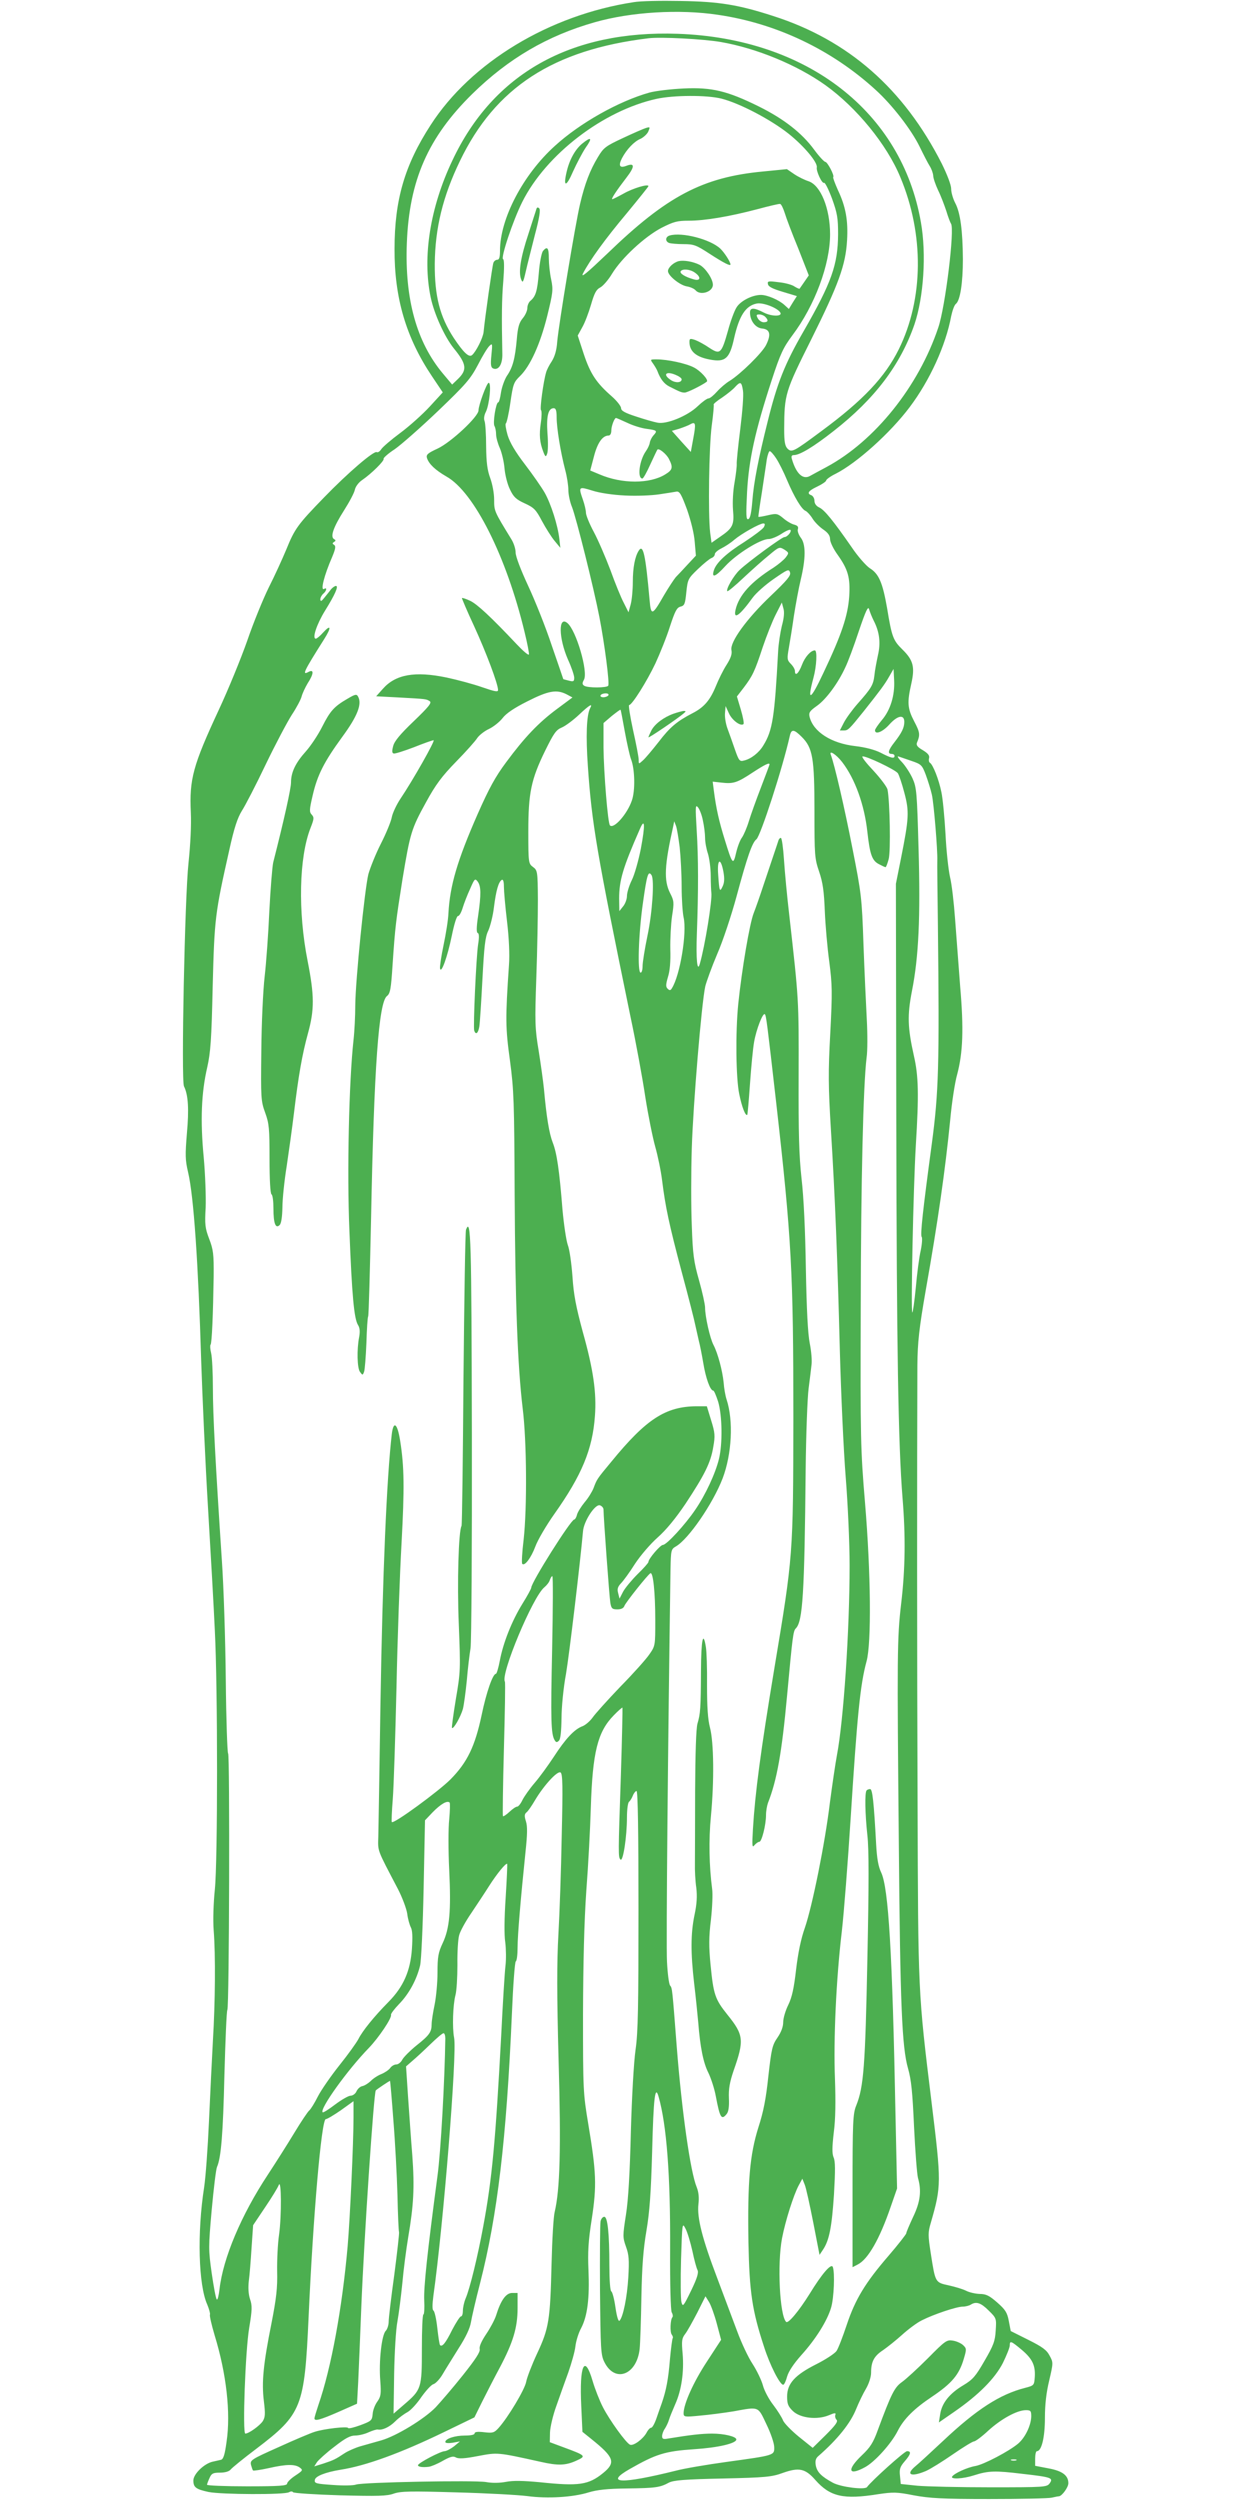 <?xml version="1.0" standalone="no"?>
<!DOCTYPE svg PUBLIC "-//W3C//DTD SVG 20010904//EN"
 "http://www.w3.org/TR/2001/REC-SVG-20010904/DTD/svg10.dtd">
<svg version="1.0" xmlns="http://www.w3.org/2000/svg"
 width="640pt" height="1280pt" viewBox="0 0 640 1280"
 preserveAspectRatio="xMidYMid meet">
<g transform="translate(0,1280) scale(0.1,-0.1)"
fill="#4caf50" stroke="none">
<path d="M3245 12789 c-433 -66 -834 -309 -1040 -629 -133 -205 -185 -383
-185 -635 -1 -250 59 -454 192 -652 l55 -82 -67 -73 c-37 -40 -105 -101 -151
-135 -46 -34 -90 -72 -97 -83 -7 -11 -17 -18 -23 -15 -14 9 -148 -106 -269
-231 -136 -140 -151 -161 -194 -267 -20 -48 -60 -136 -90 -195 -29 -59 -79
-181 -110 -272 -32 -91 -97 -250 -146 -355 -132 -284 -151 -354 -143 -525 3
-65 -2 -164 -12 -260 -19 -174 -38 -1112 -23 -1142 22 -44 26 -118 15 -240 -9
-111 -9 -136 6 -200 29 -123 52 -465 67 -963 6 -181 21 -521 35 -755 14 -234
30 -517 35 -630 15 -292 15 -1178 0 -1324 -7 -69 -10 -155 -6 -209 10 -126 8
-369 -4 -567 -5 -91 -14 -275 -20 -410 -6 -135 -17 -288 -25 -340 -36 -231
-29 -499 16 -599 10 -24 16 -47 14 -52 -3 -4 8 -52 24 -106 60 -196 83 -396
61 -545 -9 -66 -16 -88 -28 -92 -10 -2 -29 -7 -44 -10 -43 -10 -98 -63 -98
-96 0 -35 13 -45 78 -59 64 -13 391 -15 412 -1 9 5 17 5 20 0 3 -5 111 -12
240 -16 195 -5 242 -4 277 9 36 12 85 13 320 6 153 -4 316 -13 363 -19 103
-14 234 -6 314 19 43 13 96 19 195 20 147 2 170 5 216 30 24 12 79 17 275 21
220 5 252 8 309 29 82 29 114 22 165 -36 76 -86 144 -102 324 -73 75 11 94 11
180 -6 81 -15 145 -19 387 -19 160 0 304 3 320 7 17 4 33 7 37 7 16 2 48 46
48 67 0 40 -31 63 -102 76 l-68 13 0 37 c0 21 4 38 9 38 24 0 41 71 41 170 0
69 7 130 22 192 21 91 21 92 2 127 -15 29 -37 45 -109 81 l-90 45 -10 52 c-8
43 -18 58 -59 94 -40 35 -57 44 -90 44 -23 1 -54 8 -71 17 -16 8 -56 20 -88
27 -69 15 -68 14 -91 161 -15 96 -15 110 0 160 54 188 54 205 4 613 -70 572
-69 556 -72 1542 -3 748 -3 1693 -1 2235 1 117 9 190 43 385 62 349 100 617
125 870 8 88 24 194 36 235 29 111 34 230 15 450 -8 107 -20 263 -26 345 -6
83 -17 179 -26 215 -8 36 -19 135 -23 220 -5 86 -14 182 -21 214 -13 65 -43
140 -58 150 -6 3 -8 14 -5 25 3 13 -6 24 -32 40 -28 16 -35 26 -30 39 17 40
15 53 -14 108 -35 67 -37 97 -15 194 19 86 10 120 -46 175 -47 46 -54 64 -78
211 -23 131 -42 176 -89 205 -18 12 -61 60 -93 108 -93 134 -139 191 -166 203
-15 7 -24 20 -24 34 0 12 -7 24 -15 28 -26 9 -17 23 30 45 25 12 45 26 45 31
0 5 21 21 48 34 109 55 281 210 380 342 103 137 184 315 212 465 6 28 16 57
24 63 22 17 36 107 36 229 -1 146 -13 238 -39 287 -12 23 -21 55 -21 73 0 20
-20 72 -48 129 -195 384 -479 633 -863 756 -179 58 -278 74 -474 77 -99 2
-207 0 -240 -6z m432 -65 c299 -44 582 -179 806 -384 85 -77 183 -204 225
-290 20 -41 43 -86 52 -100 9 -14 17 -36 18 -49 0 -13 12 -47 25 -75 14 -28
32 -76 42 -106 9 -30 20 -59 24 -65 20 -26 -29 -427 -65 -532 -101 -302 -325
-581 -572 -714 -35 -19 -73 -39 -85 -46 -36 -20 -70 11 -92 85 -5 16 -2 22 10
22 30 0 100 42 203 123 210 164 342 338 414 546 47 139 62 360 33 523 -98 566
-583 942 -1245 965 -548 19 -945 -204 -1154 -649 -114 -240 -154 -494 -111
-700 18 -86 71 -202 118 -261 67 -82 70 -111 20 -159 l-28 -27 -47 56 c-135
161 -196 382 -185 667 12 323 109 543 336 766 184 180 383 297 626 366 185 53
434 68 632 38z m13 -139 c184 -32 390 -117 536 -221 159 -114 315 -304 384
-472 122 -292 119 -622 -8 -880 -71 -143 -182 -261 -396 -419 -144 -107 -152
-111 -174 -90 -13 14 -17 35 -17 100 1 179 4 190 140 462 138 278 175 378 182
505 6 101 -7 173 -47 257 -15 34 -26 63 -24 66 8 7 -29 77 -40 78 -6 0 -32 28
-57 62 -63 86 -155 158 -284 222 -160 79 -240 99 -385 92 -63 -3 -142 -12
-175 -21 -157 -44 -356 -156 -484 -273 -163 -147 -281 -373 -281 -536 0 -34
-4 -47 -14 -47 -8 0 -17 -7 -20 -16 -5 -13 -44 -287 -50 -354 -3 -30 -39 -101
-59 -118 -16 -14 -44 13 -94 88 -71 109 -98 214 -97 380 2 182 41 344 129 526
181 376 477 569 965 628 63 8 283 -4 370 -19z m4 -290 c94 -24 252 -107 344
-180 80 -64 149 -147 144 -172 -4 -19 27 -85 37 -79 5 3 23 -33 41 -81 27 -75
31 -100 31 -182 -1 -156 -33 -247 -176 -496 -97 -168 -136 -266 -185 -465 -47
-188 -71 -311 -78 -405 -5 -61 -11 -90 -21 -93 -11 -4 -12 20 -6 139 9 165 41
312 126 572 45 138 60 168 106 230 115 153 193 363 193 517 0 133 -48 251
-110 272 -19 6 -52 22 -73 36 l-38 26 -122 -12 c-309 -29 -493 -126 -797 -420
-105 -100 -138 -128 -125 -102 35 68 114 177 224 308 61 74 111 136 111 139 0
13 -80 -11 -127 -38 -29 -16 -55 -29 -58 -29 -8 0 22 45 72 110 44 57 44 78 0
61 -34 -13 -42 0 -23 38 24 46 63 87 95 100 15 7 34 24 40 37 10 24 10 25 -11
19 -13 -4 -66 -27 -119 -52 -88 -41 -99 -49 -128 -98 -40 -66 -67 -136 -91
-239 -24 -101 -109 -615 -117 -705 -3 -45 -13 -77 -28 -101 -13 -19 -26 -45
-29 -57 -14 -47 -33 -188 -26 -193 4 -3 4 -32 -1 -65 -9 -62 -6 -100 13 -149
10 -26 13 -27 19 -10 5 10 6 58 2 105 -6 89 4 129 32 129 11 0 15 -12 15 -47
0 -54 20 -178 44 -270 9 -33 16 -79 16 -102 0 -22 8 -62 19 -88 22 -57 111
-413 140 -563 26 -134 53 -339 45 -351 -7 -11 -104 -12 -123 0 -10 7 -11 13
-1 31 22 41 -40 253 -85 290 -47 39 -45 -77 3 -187 18 -39 32 -81 32 -93 0
-19 -4 -21 -27 -15 -16 4 -28 7 -29 8 0 1 -27 79 -59 172 -31 94 -86 231 -121
306 -38 82 -64 150 -64 170 0 19 -10 50 -23 70 -87 142 -87 142 -87 201 0 33
-9 80 -20 110 -15 41 -20 79 -21 163 0 61 -4 119 -8 129 -5 12 -2 31 7 48 18
38 29 148 14 148 -10 0 -52 -115 -52 -141 0 -32 -141 -164 -210 -196 -50 -23
-59 -31 -54 -48 10 -31 43 -62 100 -95 141 -79 307 -409 400 -797 14 -57 24
-109 22 -114 -2 -6 -30 18 -63 53 -132 140 -202 205 -238 222 -21 10 -40 16
-42 14 -1 -1 26 -66 62 -143 62 -135 123 -297 123 -328 0 -11 -16 -8 -80 14
-45 16 -127 38 -183 50 -163 34 -262 16 -327 -58 l-34 -38 115 -6 c146 -8 141
-8 159 -19 12 -8 -4 -28 -82 -103 -69 -66 -99 -102 -105 -127 -7 -26 -6 -36 3
-38 6 -2 53 13 103 32 50 20 95 36 101 36 10 0 -106 -205 -170 -300 -20 -30
-40 -73 -44 -94 -4 -22 -29 -83 -56 -136 -27 -53 -55 -124 -64 -156 -19 -78
-66 -543 -67 -670 0 -54 -4 -135 -9 -179 -23 -209 -34 -672 -21 -977 13 -334
24 -450 44 -482 9 -14 11 -33 6 -61 -13 -66 -10 -160 4 -179 13 -18 14 -18 21
0 4 10 9 77 12 147 2 71 6 133 9 137 3 4 9 232 15 506 15 768 39 1101 81 1134
17 13 21 36 29 160 13 194 17 225 51 440 39 235 45 256 120 392 49 90 81 133
154 208 51 52 100 107 109 122 10 14 36 35 60 46 23 11 54 36 69 55 18 24 59
52 127 86 108 55 150 62 201 36 l30 -16 -78 -58 c-96 -71 -167 -146 -261 -273
-56 -75 -88 -134 -146 -265 -105 -239 -142 -366 -150 -508 -1 -33 -13 -107
-25 -164 -12 -57 -20 -111 -18 -120 6 -29 38 60 60 167 12 59 25 102 32 102 7
0 17 19 24 42 7 23 24 67 38 97 23 53 25 55 39 37 17 -24 18 -64 2 -175 -9
-59 -9 -86 -2 -88 7 -2 8 -21 2 -58 -10 -65 -26 -424 -20 -442 8 -23 20 -14
26 20 3 17 10 127 16 242 9 170 14 218 30 250 10 22 24 76 29 120 11 86 23
129 40 140 7 4 11 -8 11 -35 0 -22 7 -103 16 -178 10 -84 14 -170 10 -222 -19
-277 -18 -323 5 -490 20 -151 22 -209 24 -685 3 -554 15 -876 41 -1095 21
-167 23 -510 5 -673 -8 -65 -11 -121 -7 -124 12 -13 45 30 67 89 12 33 56 108
97 166 141 199 196 332 208 502 9 118 -8 238 -62 430 -35 130 -47 191 -53 285
-5 66 -15 139 -24 161 -8 23 -20 104 -27 180 -16 202 -29 291 -50 344 -18 46
-32 130 -45 275 -4 39 -16 126 -27 195 -19 114 -20 146 -12 375 5 138 8 317 8
399 -1 144 -2 150 -25 167 -23 17 -24 21 -24 181 0 198 14 267 87 416 43 87
55 105 84 117 19 8 58 37 88 65 55 52 73 62 57 33 -18 -36 -22 -142 -11 -298
20 -291 45 -439 218 -1280 28 -132 62 -317 76 -412 15 -95 38 -209 51 -255 13
-46 29 -123 35 -172 17 -136 35 -222 101 -471 34 -126 65 -248 69 -270 5 -22
13 -58 18 -80 6 -22 16 -74 23 -115 12 -74 35 -140 51 -140 4 0 15 -26 25 -57
21 -71 23 -216 4 -293 -18 -74 -69 -184 -122 -261 -50 -74 -146 -179 -165
-179 -13 0 -74 -71 -74 -87 0 -5 -25 -33 -56 -63 -30 -30 -64 -71 -74 -90
l-18 -35 -7 28 c-6 21 -2 33 14 50 12 12 45 57 72 100 29 44 79 102 116 135
43 38 91 96 143 173 97 147 129 210 142 291 10 56 9 72 -11 136 l-22 72 -52 0
c-159 -1 -258 -65 -437 -284 -75 -90 -74 -90 -91 -135 -7 -18 -27 -51 -46 -73
-18 -22 -36 -51 -39 -64 -3 -13 -10 -24 -14 -24 -17 0 -220 -322 -220 -349 0
-5 -20 -42 -45 -82 -55 -89 -99 -201 -116 -292 -7 -37 -16 -67 -20 -67 -16 0
-49 -95 -73 -211 -34 -160 -73 -242 -160 -330 -60 -60 -290 -229 -300 -218 -2
2 0 55 5 117 5 62 13 318 19 570 5 251 17 585 26 742 15 280 14 389 -7 522
-14 90 -34 107 -43 36 -26 -226 -47 -708 -58 -1378 -5 -333 -10 -639 -11 -680
-2 -82 -10 -61 101 -273 22 -43 43 -99 47 -125 3 -26 12 -57 18 -69 9 -16 10
-50 6 -112 -8 -112 -43 -193 -120 -271 -74 -75 -133 -148 -154 -190 -10 -19
-53 -79 -97 -134 -43 -54 -93 -126 -110 -159 -17 -34 -37 -66 -44 -72 -7 -5
-42 -57 -77 -115 -35 -58 -96 -154 -136 -215 -136 -206 -229 -427 -247 -585
-4 -34 -10 -58 -14 -53 -5 4 -16 65 -26 134 -17 120 -17 134 0 325 10 109 22
208 27 219 21 47 31 170 38 471 5 177 11 327 15 333 10 15 13 1310 4 1313 -4
2 -10 172 -12 378 -2 206 -11 481 -20 610 -33 499 -46 747 -46 883 0 78 -4
159 -9 179 -5 20 -6 40 -3 43 7 6 13 158 16 350 1 115 -2 137 -23 192 -21 55
-23 74 -18 160 2 54 -2 170 -10 258 -18 188 -12 331 18 460 17 76 22 141 28
415 9 350 12 373 85 698 25 114 42 164 64 200 17 26 72 132 122 237 50 104
111 219 134 255 24 36 46 78 50 93 4 16 18 46 31 68 32 49 33 74 5 59 -35 -19
-26 0 80 168 38 60 35 78 -6 33 -15 -17 -32 -31 -37 -31 -20 0 4 73 47 143 51
82 71 127 56 127 -6 0 -17 -8 -25 -17 -7 -10 -23 -29 -34 -43 -15 -19 -20 -21
-21 -9 0 9 7 22 15 29 17 14 21 35 5 25 -21 -13 -1 68 41 164 17 41 19 55 10
61 -10 6 -10 9 -1 15 10 6 10 9 0 15 -20 12 -3 61 51 146 28 44 53 91 56 107
3 15 19 37 37 49 47 32 116 100 110 109 -2 4 23 27 57 49 33 23 133 111 222
196 143 137 166 164 204 236 23 45 49 88 59 97 15 15 16 12 10 -47 -5 -51 -3
-64 10 -69 27 -10 47 22 46 74 -4 192 -3 282 5 375 5 65 5 109 -1 111 -14 5
50 197 98 293 122 244 415 468 688 528 88 19 256 20 332 1z m324 -586 c7 -24
38 -106 69 -181 l54 -138 -22 -32 c-12 -18 -24 -34 -25 -36 -1 -2 -13 3 -26
11 -12 9 -49 19 -81 22 -53 7 -59 6 -55 -10 2 -13 25 -24 75 -39 l73 -22 -21
-33 -20 -33 -22 20 c-28 26 -88 52 -121 52 -45 0 -105 -31 -125 -64 -11 -17
-31 -71 -44 -120 -33 -117 -40 -123 -95 -87 -23 16 -56 34 -72 40 -27 9 -30 8
-30 -10 0 -48 34 -77 105 -90 79 -15 101 5 124 111 26 114 59 165 116 176 32
6 105 -22 120 -46 13 -21 -43 -21 -83 -1 -52 27 -72 27 -72 1 0 -42 28 -79 62
-82 41 -4 47 -31 20 -85 -21 -41 -130 -148 -186 -183 -19 -11 -48 -36 -65 -55
-17 -19 -36 -35 -44 -35 -7 0 -32 -18 -55 -40 -52 -50 -160 -94 -206 -84 -17
3 -66 17 -108 31 -59 19 -78 30 -78 43 0 10 -21 37 -47 60 -79 69 -110 115
-144 217 l-31 95 23 42 c13 22 33 75 45 116 17 59 27 78 47 88 14 7 42 39 61
71 49 80 165 188 252 234 63 32 81 37 140 37 83 0 208 21 352 59 59 16 111 28
116 27 6 -1 16 -22 24 -47z m-100 -531 c18 -18 15 -28 -8 -28 -10 0 -24 9 -30
20 -9 17 -8 20 8 20 10 0 23 -5 30 -12z m-114 -378 c4 -23 -3 -109 -14 -198
-11 -87 -19 -167 -18 -177 1 -11 -4 -54 -11 -95 -8 -43 -11 -102 -8 -141 7
-77 -1 -93 -67 -138 l-43 -30 -7 52 c-11 94 -6 440 8 547 8 58 12 107 10 109
-2 2 17 19 44 36 26 18 56 42 66 54 27 29 33 27 40 -19z m-592 -165 c29 -14
74 -28 101 -31 52 -7 54 -10 32 -34 -8 -9 -16 -25 -18 -36 -1 -10 -10 -30 -20
-44 -34 -48 -45 -140 -18 -140 5 0 23 33 41 73 18 39 34 73 36 75 7 9 46 -22
59 -48 22 -43 19 -56 -19 -79 -79 -49 -222 -49 -336 0 l-48 20 19 72 c18 70
44 107 75 107 8 0 14 10 14 26 0 23 16 64 24 64 2 0 28 -11 58 -25z m337 -83
l-12 -66 -49 54 -48 54 38 11 c21 7 47 17 57 23 27 15 29 3 14 -76z m425 -99
c14 -21 39 -71 56 -112 37 -87 75 -150 95 -157 8 -4 24 -21 35 -39 11 -18 36
-43 55 -56 25 -17 35 -32 35 -50 0 -14 17 -50 39 -80 53 -75 65 -116 59 -213
-7 -99 -39 -195 -132 -391 -67 -143 -85 -151 -51 -25 16 59 20 140 7 140 -21
0 -51 -34 -66 -74 -17 -45 -36 -61 -36 -31 0 8 -9 24 -21 36 -19 19 -20 26
-10 82 6 34 18 108 26 165 9 57 24 140 35 185 26 109 26 181 0 214 -11 15 -18
34 -15 43 4 13 -1 19 -19 24 -13 3 -39 18 -56 33 -29 24 -35 25 -78 15 -26 -6
-48 -10 -49 -8 -1 1 7 58 18 126 10 69 22 144 25 168 4 23 11 42 15 42 5 0 20
-17 33 -37z m-774 -190 c59 -3 135 0 175 6 39 6 79 12 89 14 16 2 25 -15 54
-93 20 -58 36 -123 39 -165 l6 -70 -42 -45 c-23 -25 -50 -54 -61 -65 -10 -12
-37 -53 -60 -92 -60 -105 -67 -108 -74 -26 -21 235 -33 290 -56 253 -19 -30
-30 -86 -30 -160 0 -41 -5 -93 -11 -115 l-11 -40 -24 48 c-14 26 -45 102 -69
169 -25 66 -63 154 -85 195 -22 41 -40 85 -40 98 0 12 -7 42 -15 65 -24 69
-23 70 48 48 37 -12 104 -22 167 -25z m711 -162 c-6 -10 -51 -44 -100 -76 -91
-57 -144 -106 -156 -145 -13 -42 8 -34 59 22 56 61 179 138 221 138 14 0 43
12 65 26 22 15 43 24 47 21 8 -8 -16 -37 -31 -37 -13 0 -186 -127 -229 -168
-30 -28 -72 -100 -63 -109 2 -3 40 28 83 69 43 40 102 93 131 116 51 43 53 43
78 28 24 -16 24 -17 7 -40 -10 -13 -38 -36 -62 -52 -116 -73 -178 -142 -195
-216 -12 -54 21 -30 87 61 18 25 67 68 109 97 71 49 77 52 83 33 5 -16 -14
-39 -99 -120 -123 -117 -210 -237 -201 -278 4 -19 -3 -40 -25 -75 -17 -26 -42
-77 -56 -112 -29 -70 -60 -106 -119 -136 -79 -41 -115 -71 -173 -147 -33 -42
-69 -85 -81 -95 -21 -19 -21 -19 -21 5 0 13 -13 81 -29 152 -15 70 -24 127
-20 127 15 0 91 121 135 214 23 50 57 134 74 188 26 79 35 97 54 102 21 5 24
14 30 74 7 66 9 70 59 118 29 28 60 53 70 57 9 3 17 12 17 20 0 7 15 20 33 29
18 9 48 28 66 44 38 32 129 83 149 84 9 0 10 -5 3 -19z m92 -506 c-8 -33 -17
-91 -19 -130 -18 -335 -28 -405 -76 -482 -22 -37 -63 -69 -99 -77 -22 -6 -26
-1 -46 56 -12 35 -29 83 -38 107 -9 24 -15 60 -13 80 l3 36 17 -37 c16 -36 61
-69 75 -55 3 4 -3 37 -14 74 l-20 67 34 44 c46 61 57 83 98 208 20 59 50 135
67 168 l31 61 8 -30 c6 -19 3 -50 -8 -90z m470 28 c30 -58 37 -114 22 -178 -7
-33 -16 -79 -18 -103 -6 -49 -15 -65 -86 -145 -28 -32 -60 -76 -71 -98 l-20
-39 21 0 c21 0 27 6 101 98 84 106 108 138 130 177 l23 40 3 -58 c4 -77 -19
-153 -63 -204 -19 -23 -35 -46 -35 -52 0 -24 39 -9 73 29 42 47 77 54 77 14 0
-30 -13 -56 -51 -105 -32 -41 -36 -59 -14 -59 8 0 15 -4 15 -10 0 -16 -17 -12
-71 16 -32 16 -79 28 -130 34 -123 14 -215 73 -234 150 -5 22 1 30 39 57 46
33 107 115 144 196 13 26 44 109 69 185 37 109 48 131 53 112 4 -14 14 -39 23
-57z m-1358 -383 c-3 -5 -15 -10 -26 -10 -11 0 -17 5 -14 10 3 6 15 10 26 10
11 0 17 -4 14 -10z m84 -186 c11 -60 25 -122 31 -139 21 -51 23 -164 5 -214
-24 -70 -93 -147 -112 -127 -11 10 -32 274 -33 398 l0 126 42 36 c24 19 44 34
45 32 2 -1 11 -52 22 -112z m906 -27 c56 -56 65 -107 65 -380 0 -226 1 -243
24 -310 19 -56 25 -101 29 -202 3 -71 13 -188 23 -260 15 -117 16 -154 5 -365
-11 -199 -10 -274 3 -490 22 -354 34 -668 46 -1135 6 -219 19 -511 30 -648 11
-137 20 -340 20 -451 0 -335 -31 -795 -65 -973 -8 -43 -24 -152 -36 -243 -25
-208 -90 -529 -128 -640 -20 -56 -35 -129 -45 -214 -11 -96 -21 -142 -40 -181
-14 -28 -26 -68 -26 -88 0 -24 -10 -51 -29 -79 -27 -39 -31 -57 -47 -198 -12
-115 -25 -182 -51 -262 -44 -140 -56 -277 -51 -588 5 -257 19 -350 80 -536 30
-94 81 -194 98 -194 5 0 14 19 20 42 8 27 33 65 73 110 74 82 132 175 152 242
15 49 20 180 9 209 -8 21 -56 -35 -119 -138 -55 -88 -110 -154 -120 -143 -33
33 -46 296 -21 428 17 89 59 221 85 270 l19 35 12 -30 c7 -16 26 -104 44 -195
l32 -165 18 27 c32 48 45 116 56 283 7 122 7 170 -2 189 -8 20 -8 50 1 128 9
68 10 159 6 273 -8 201 6 511 35 755 11 96 31 355 45 575 34 534 49 689 82
810 25 93 22 450 -8 810 -23 273 -24 331 -22 995 1 662 13 1147 30 1285 5 33
5 121 1 195 -4 74 -12 248 -17 385 -8 238 -11 261 -56 489 -41 211 -92 430
-111 481 -11 27 27 3 58 -37 66 -86 114 -219 129 -358 13 -116 24 -147 60
-165 15 -8 30 -15 33 -15 3 0 10 19 16 41 11 40 6 298 -6 357 -3 13 -35 56
-71 95 -37 39 -63 72 -57 74 15 5 167 -67 181 -86 6 -9 21 -53 33 -99 26 -97
24 -131 -17 -337 l-26 -130 2 -1205 c2 -1175 10 -1665 32 -1940 16 -195 14
-363 -7 -540 -21 -179 -21 -259 -12 -1235 7 -822 16 -1036 47 -1145 17 -59 23
-123 31 -301 6 -124 15 -241 20 -260 19 -66 12 -123 -25 -200 -19 -41 -35 -78
-35 -84 -1 -5 -41 -57 -91 -115 -119 -138 -170 -222 -214 -354 -20 -60 -43
-120 -52 -133 -9 -13 -56 -44 -104 -68 -109 -55 -149 -99 -149 -165 0 -38 5
-51 30 -75 38 -36 124 -46 184 -21 30 13 37 13 33 2 -3 -7 0 -19 6 -25 9 -9
-5 -28 -55 -78 l-67 -66 -71 57 c-39 32 -76 70 -81 84 -6 15 -28 50 -50 79
-22 28 -46 73 -53 100 -7 26 -31 76 -53 110 -22 33 -57 108 -78 165 -21 56
-67 179 -102 272 -78 205 -105 312 -97 381 4 34 1 62 -9 87 -32 77 -76 386
-102 718 -23 298 -23 301 -34 314 -6 7 -13 62 -16 122 -5 85 5 1124 18 2010 2
97 3 102 27 116 65 37 190 219 240 349 47 124 56 295 20 404 -6 18 -13 57 -15
87 -6 59 -29 148 -52 192 -18 34 -43 146 -43 191 0 16 -14 80 -31 140 -27 95
-32 133 -37 280 -4 94 -4 272 0 397 7 225 50 741 69 828 6 24 33 99 61 165 29
66 73 199 99 295 55 204 80 276 102 293 21 17 134 364 171 530 8 35 21 34 61
-6z m562 -123 c50 -17 54 -21 73 -71 11 -30 25 -75 31 -101 10 -42 30 -286 28
-337 -1 -11 1 -159 3 -330 8 -722 4 -857 -31 -1120 -46 -341 -60 -469 -52
-478 4 -4 2 -36 -5 -70 -8 -34 -19 -119 -25 -189 -7 -71 -15 -128 -18 -128 -8
0 5 633 18 855 16 261 14 356 -10 460 -32 144 -34 206 -10 330 35 176 44 381
34 730 -8 290 -10 313 -31 360 -13 28 -37 65 -55 84 -18 18 -25 31 -17 28 8
-3 39 -13 67 -23z m-727 -18 c0 -2 -20 -55 -44 -118 -24 -62 -52 -140 -62
-173 -10 -33 -26 -70 -35 -83 -10 -13 -23 -48 -30 -78 -15 -66 -19 -61 -58 66
-29 93 -44 158 -56 251 l-6 47 45 -5 c61 -7 80 -1 160 52 63 41 86 52 86 41z
m-341 -288 c6 -27 11 -67 11 -88 0 -22 7 -59 15 -82 7 -24 14 -74 14 -113 0
-38 2 -77 3 -85 6 -35 -33 -276 -59 -365 -13 -46 -20 23 -15 155 8 220 8 386
-1 530 -7 121 -7 133 7 116 8 -10 20 -40 25 -68z m-318 -144 c-12 -60 -32
-132 -46 -160 -14 -28 -25 -65 -25 -81 0 -17 -9 -41 -20 -54 l-19 -24 -1 64
c0 93 19 158 106 356 26 61 28 22 5 -101z m199 8 c5 -48 10 -139 10 -202 0
-63 5 -134 10 -157 18 -78 -18 -297 -60 -363 -7 -12 -12 -12 -22 -2 -10 10 -9
22 2 60 10 31 14 80 12 142 -1 52 3 129 9 170 11 70 10 78 -10 117 -33 65 -29
143 16 343 l5 25 9 -23 c5 -13 13 -63 19 -110z m224 -126 c6 -34 5 -55 -4 -74
-15 -32 -17 -27 -23 61 -6 80 13 89 27 13z m-368 -17 c15 -24 4 -192 -21 -310
-14 -67 -25 -137 -25 -155 0 -19 -4 -34 -10 -34 -17 0 -11 198 12 358 20 143
27 167 44 141z m-246 -3248 c0 -40 30 -449 35 -478 5 -29 10 -33 36 -33 19 0
32 6 36 18 7 18 118 158 133 167 14 8 25 -99 25 -241 0 -129 0 -131 -30 -174
-16 -24 -83 -99 -149 -166 -65 -68 -129 -139 -142 -158 -13 -18 -36 -38 -51
-44 -42 -15 -88 -65 -147 -156 -29 -44 -73 -105 -99 -135 -25 -29 -53 -69 -62
-87 -9 -19 -21 -34 -27 -34 -7 0 -24 -12 -40 -27 -15 -14 -30 -24 -33 -22 -2
3 0 157 5 343 5 186 8 342 5 346 -23 38 143 435 202 483 12 10 25 26 28 37 4
11 9 20 13 20 4 0 3 -168 -1 -372 -8 -364 -6 -438 13 -468 7 -12 12 -12 22 -2
8 8 12 47 13 115 0 56 10 158 23 227 17 101 73 572 87 730 4 51 61 139 86 133
10 -3 19 -13 19 -22z m89 -1357 c-14 -412 -14 -423 -2 -435 13 -13 33 117 33
216 0 41 5 77 11 80 5 4 14 18 19 31 5 13 14 24 19 24 7 0 10 -211 10 -607 0
-494 -2 -629 -15 -718 -9 -63 -19 -242 -24 -420 -5 -208 -13 -348 -25 -424
-17 -109 -17 -116 0 -164 15 -41 17 -68 12 -156 -6 -103 -27 -205 -45 -223 -6
-6 -14 21 -21 69 -6 43 -16 79 -21 81 -6 2 -10 58 -10 131 0 167 -9 251 -26
251 -8 0 -16 -10 -19 -22 -3 -13 -4 -171 -3 -353 3 -307 4 -333 23 -370 54
-107 165 -65 180 68 3 29 7 149 9 267 3 159 10 247 26 340 16 95 23 192 29
405 7 275 15 343 33 280 41 -144 61 -401 59 -783 -1 -182 3 -310 8 -321 6 -10
7 -21 4 -25 -11 -11 -14 -78 -3 -90 5 -7 7 -15 4 -18 -2 -3 -9 -52 -14 -109
-8 -99 -19 -158 -42 -224 -6 -16 -18 -51 -27 -77 -9 -26 -21 -48 -27 -48 -6 0
-17 -12 -24 -26 -18 -32 -66 -68 -84 -61 -20 8 -104 124 -139 192 -17 33 -41
94 -53 135 -41 140 -68 81 -58 -128 l6 -133 46 -37 c117 -94 126 -120 60 -174
-75 -61 -124 -68 -324 -47 -86 8 -136 9 -173 2 -31 -6 -71 -7 -103 -1 -62 10
-633 -1 -665 -13 -13 -5 -66 -6 -118 -2 -88 6 -96 8 -93 26 3 19 53 39 132 52
129 20 307 85 528 192 l157 76 40 81 c22 44 63 124 91 176 67 127 90 203 90
301 l0 79 -28 0 c-31 0 -58 -37 -82 -115 -7 -22 -30 -65 -51 -96 -24 -36 -36
-63 -33 -76 4 -14 -20 -51 -86 -134 -50 -63 -113 -136 -139 -164 -58 -60 -202
-148 -280 -170 -31 -9 -78 -22 -106 -30 -27 -8 -63 -24 -80 -35 -48 -32 -57
-36 -108 -53 l-48 -15 14 22 c8 11 47 47 88 78 56 44 82 58 107 58 18 0 49 7
70 17 20 9 41 15 46 14 23 -5 60 12 90 42 18 18 47 39 64 48 16 9 48 44 70 77
23 32 50 62 61 65 11 3 33 26 48 52 15 26 53 86 82 133 36 56 57 101 62 131 4
25 25 116 47 201 89 348 135 735 163 1380 6 146 15 267 20 268 5 2 9 34 9 70
0 65 16 252 41 494 9 85 10 127 2 152 -9 28 -8 38 3 47 8 6 27 34 44 63 44 74
114 151 130 141 11 -7 12 -70 6 -324 -3 -174 -11 -401 -17 -506 -8 -141 -8
-307 1 -645 13 -454 7 -660 -20 -775 -6 -22 -13 -141 -16 -265 -7 -288 -13
-330 -74 -460 -27 -58 -52 -123 -56 -145 -7 -39 -93 -183 -142 -237 -22 -24
-29 -26 -73 -21 -33 4 -49 2 -49 -6 0 -7 -19 -11 -50 -11 -51 0 -100 -16 -100
-33 0 -6 16 -7 37 -4 l38 7 -30 -25 c-17 -13 -38 -24 -48 -25 -21 0 -137 -61
-137 -72 0 -8 22 -12 55 -8 11 1 43 14 71 30 39 22 54 26 68 18 14 -8 46 -6
113 7 102 19 97 20 323 -30 88 -20 127 -18 180 6 53 24 51 26 -65 69 l-70 26
1 50 c1 27 15 88 33 137 17 48 44 125 61 171 16 46 33 105 36 132 3 27 16 70
30 95 32 62 43 153 37 295 -4 94 -1 150 17 264 26 170 23 239 -18 485 -26 156
-27 171 -27 560 1 268 6 477 17 635 10 129 20 321 23 425 9 285 35 388 117
472 23 24 43 41 45 40 1 -2 -2 -156 -8 -343z m-879 -229 c-5 -44 -5 -161 0
-260 10 -211 2 -299 -34 -375 -22 -47 -26 -69 -26 -150 0 -52 -7 -126 -15
-165 -8 -38 -15 -83 -15 -98 0 -41 -11 -57 -78 -110 -32 -26 -65 -59 -72 -72
-7 -14 -21 -25 -31 -25 -10 0 -24 -8 -31 -18 -7 -10 -28 -24 -45 -31 -18 -7
-43 -23 -55 -36 -13 -12 -32 -24 -43 -26 -11 -2 -24 -14 -30 -27 -5 -12 -19
-22 -30 -22 -11 0 -47 -21 -79 -45 -33 -25 -61 -43 -64 -40 -17 16 127 217
237 330 50 52 118 153 113 169 -2 5 17 30 41 55 51 52 91 126 108 198 6 27 14
200 18 395 l7 348 39 41 c41 42 75 62 87 50 3 -3 2 -42 -2 -86z m289 -401 c-7
-104 -8 -192 -2 -229 4 -33 5 -87 1 -120 -4 -33 -14 -195 -22 -360 -29 -537
-46 -728 -92 -975 -28 -152 -68 -317 -90 -368 -8 -19 -14 -47 -14 -63 0 -16
-4 -29 -10 -29 -5 0 -25 -31 -45 -69 -33 -67 -51 -89 -62 -78 -3 3 -9 43 -14
88 -5 46 -14 86 -20 89 -6 4 -6 30 0 76 51 361 122 1241 106 1321 -10 51 -6
169 7 218 6 22 10 92 10 155 -1 63 3 132 9 152 5 20 33 71 62 113 28 42 70
105 92 140 39 61 85 118 92 112 1 -2 -2 -79 -8 -173z m-309 -721 c-3 -213 -23
-579 -40 -703 -53 -399 -71 -571 -68 -638 2 -39 0 -72 -4 -72 -5 0 -8 -79 -8
-176 0 -203 -2 -209 -93 -287 l-52 -45 3 202 c2 111 9 232 17 271 7 39 18 126
25 195 6 69 20 175 30 235 28 165 33 255 21 420 -7 83 -16 219 -22 303 l-10
152 32 28 c18 15 59 53 92 85 32 31 62 57 68 57 5 0 9 -12 9 -27z m-266 -418
c9 -110 18 -282 21 -383 2 -100 6 -186 8 -190 2 -4 -9 -101 -24 -217 -16 -115
-29 -224 -29 -242 0 -17 -7 -39 -15 -47 -21 -21 -36 -157 -28 -255 5 -69 3
-81 -15 -107 -12 -16 -23 -45 -24 -64 -3 -33 -7 -36 -63 -57 -33 -12 -61 -19
-63 -14 -3 9 -122 -4 -171 -20 -20 -6 -103 -41 -184 -78 -141 -63 -147 -67
-142 -91 4 -14 8 -27 11 -29 2 -2 38 3 79 12 92 21 135 21 160 3 17 -13 16
-15 -23 -41 -23 -15 -42 -34 -42 -41 0 -11 -38 -14 -205 -14 -113 0 -205 4
-205 8 0 4 6 20 13 35 10 23 18 27 53 27 26 0 47 6 55 16 7 9 66 57 131 106
234 178 247 212 268 673 23 516 66 1015 88 1015 7 0 42 21 78 46 l64 46 0 -84
c0 -128 -18 -519 -30 -658 -28 -318 -84 -624 -150 -814 -11 -33 -20 -63 -20
-68 0 -16 29 -8 123 33 l95 42 6 111 c3 61 10 235 16 386 14 350 64 1097 74
1107 5 6 71 50 73 49 1 -1 9 -91 17 -201z m-585 -585 c-7 -47 -11 -132 -10
-190 2 -84 -4 -137 -29 -265 -42 -210 -51 -302 -39 -399 8 -66 7 -82 -6 -103
-16 -23 -71 -63 -89 -63 -15 0 0 424 20 542 15 91 16 113 4 147 -8 25 -10 58
-6 93 4 29 10 105 14 169 l8 116 61 91 c34 50 65 101 70 114 14 38 15 -157 2
-252z m2116 -85 c9 -44 21 -88 26 -97 7 -13 -1 -41 -32 -105 -40 -82 -43 -86
-50 -60 -4 15 -5 114 -2 219 6 188 6 190 23 157 10 -19 25 -70 35 -114z m125
-372 l22 -83 -73 -112 c-69 -105 -118 -215 -119 -263 0 -20 4 -21 84 -13 46 4
123 14 172 22 132 24 124 27 168 -66 22 -45 40 -98 40 -117 1 -43 2 -42 -244
-76 -102 -14 -219 -34 -260 -45 -282 -70 -367 -66 -235 9 133 76 180 91 329
101 124 8 216 30 216 50 0 15 -63 30 -124 30 -54 0 -113 -7 -223 -25 -27 -5
-33 -3 -33 12 0 10 6 27 14 38 7 11 17 31 21 45 4 14 19 50 32 80 32 71 46
165 38 260 -6 65 -4 78 13 100 11 14 38 63 62 109 l42 84 18 -29 c10 -16 28
-66 40 -111z m1392 67 c40 -39 40 -41 36 -102 -3 -54 -11 -76 -57 -155 -46
-80 -60 -96 -108 -125 -71 -42 -110 -91 -119 -147 l-7 -44 78 54 c126 87 209
171 250 251 19 39 35 79 35 89 0 26 6 24 60 -21 56 -47 72 -81 68 -141 -3 -42
-4 -43 -50 -55 -129 -33 -248 -110 -419 -271 -63 -59 -127 -118 -142 -130 -53
-44 -22 -57 55 -24 24 11 85 49 137 85 52 36 101 66 108 66 7 0 41 25 74 56
65 59 146 104 192 104 24 0 27 -4 27 -32 -1 -46 -31 -109 -68 -140 -47 -39
-174 -106 -218 -114 -42 -7 -109 -38 -119 -54 -10 -15 55 -12 111 6 75 24 108
25 248 8 151 -17 160 -21 140 -49 -14 -19 -26 -20 -302 -20 -158 0 -326 4
-374 8 l-86 9 -4 41 c-4 35 0 47 24 75 32 37 35 52 12 52 -13 0 -182 -152
-205 -184 -12 -15 -132 0 -174 22 -59 32 -81 54 -88 88 -4 23 -1 36 11 47 102
89 167 171 196 244 13 32 35 78 50 103 15 26 26 60 26 82 0 56 15 85 61 115
23 16 67 51 98 79 31 28 76 62 101 74 61 31 178 70 209 70 14 0 33 5 41 10 28
18 52 10 92 -30z m141 -767 c-7 -2 -19 -2 -25 0 -7 3 -2 5 12 5 14 0 19 -2 13
-5z"/>
<path d="M2980 12064 c-37 -31 -66 -85 -80 -149 -17 -75 0 -72 34 7 18 40 47
95 64 121 37 52 30 60 -18 21z"/>
<path d="M2746 11729 c-2 -8 -21 -64 -40 -125 -41 -123 -52 -197 -38 -234 8
-21 11 -17 24 40 8 36 30 121 47 189 23 86 29 127 22 134 -7 7 -12 6 -15 -4z"/>
<path d="M2780 11515 c-7 -9 -17 -58 -21 -110 -8 -96 -16 -122 -43 -145 -9 -7
-16 -24 -16 -37 0 -14 -11 -38 -24 -53 -18 -22 -25 -46 -30 -107 -9 -100 -21
-145 -51 -188 -12 -19 -26 -58 -30 -85 -4 -28 -10 -50 -14 -50 -12 0 -29 -108
-19 -122 4 -7 8 -26 8 -42 0 -16 9 -48 19 -70 10 -23 21 -69 24 -103 3 -35 15
-83 28 -109 18 -38 31 -51 75 -71 48 -22 58 -32 89 -91 20 -37 49 -83 65 -102
l29 -35 -5 45 c-8 71 -43 180 -75 237 -16 28 -62 94 -101 145 -49 64 -77 111
-89 150 -9 31 -13 58 -9 60 4 2 15 49 23 106 14 96 17 105 50 137 52 51 103
163 139 308 29 119 31 133 20 186 -7 32 -12 81 -12 109 0 54 -8 63 -30 37z"/>
<path d="M1780 9223 c-69 -40 -89 -62 -130 -143 -21 -42 -59 -99 -84 -127 -53
-59 -76 -107 -76 -159 0 -31 -35 -189 -91 -409 -5 -22 -14 -134 -20 -250 -5
-115 -16 -266 -24 -335 -8 -69 -16 -239 -17 -380 -3 -243 -2 -258 20 -318 20
-55 22 -81 22 -236 0 -106 4 -177 10 -181 6 -3 10 -36 10 -73 0 -76 11 -105
32 -84 8 8 13 41 14 90 0 42 10 138 22 212 11 74 28 196 37 270 23 192 42 301
72 410 33 120 33 192 -2 370 -50 252 -44 531 15 681 18 46 19 54 6 68 -13 14
-12 26 5 99 24 104 58 171 152 300 77 105 102 168 80 206 -7 13 -14 12 -53
-11z"/>
<path d="M2386 6504 c-4 -10 -9 -353 -13 -763 -3 -411 -7 -749 -10 -754 -15
-25 -23 -289 -14 -503 9 -232 9 -243 -15 -383 -13 -79 -22 -146 -20 -148 8 -8
45 58 56 97 5 19 14 85 20 145 5 61 14 135 19 165 5 30 8 524 7 1098 -2 1004
-5 1111 -30 1046z"/>
<path d="M3428 11594 c-22 -7 -23 -30 -2 -38 9 -3 42 -6 74 -6 52 0 65 -5 131
-48 74 -48 109 -66 109 -56 0 13 -31 61 -52 81 -51 48 -197 86 -260 67z"/>
<path d="M3475 11463 c-27 -7 -55 -33 -55 -51 0 -23 59 -71 95 -78 19 -3 39
-12 46 -20 24 -29 89 -9 89 28 0 30 -38 86 -68 102 -34 17 -81 25 -107 19z
m83 -59 c33 -23 29 -45 -7 -34 -43 12 -72 30 -66 41 9 14 48 11 73 -7z"/>
<path d="M3344 10938 c9 -13 19 -30 22 -38 15 -41 35 -66 61 -79 57 -29 63
-31 79 -31 14 0 93 40 113 56 10 9 -33 56 -67 73 -41 21 -135 41 -190 41 -34
0 -34 0 -18 -22z m121 -60 c14 -6 25 -15 25 -20 0 -18 -31 -20 -55 -4 -46 30
-23 49 30 24z"/>
<path d="M3449 9146 c-51 -18 -97 -53 -114 -86 -8 -16 -15 -32 -15 -35 0 -6
154 99 180 122 13 11 13 13 0 13 -8 -1 -31 -7 -51 -14z"/>
<path d="M3986 8498 c-2 -7 -14 -42 -26 -78 -12 -36 -35 -105 -52 -155 -16
-49 -38 -112 -49 -140 -21 -53 -61 -290 -79 -464 -15 -148 -12 -383 5 -463 13
-65 32 -114 41 -106 2 3 8 74 14 159 6 85 15 181 21 214 11 64 45 152 55 142
7 -6 12 -48 58 -452 79 -696 88 -870 88 -1615 -1 -701 -1 -705 -97 -1280 -71
-428 -99 -641 -110 -825 -5 -87 -4 -98 8 -82 8 9 19 17 25 17 12 0 34 86 34
137 0 20 5 48 10 62 46 117 71 257 98 551 28 303 31 330 45 343 35 36 44 177
50 812 2 182 9 368 15 415 6 47 13 102 15 122 3 21 -1 70 -9 110 -10 50 -16
172 -20 383 -3 195 -11 366 -22 460 -13 119 -16 229 -15 530 1 390 1 386 -48
820 -11 94 -23 221 -27 283 -4 61 -11 112 -16 112 -5 0 -10 -6 -12 -12z"/>
<path d="M3589 4248 c-1 -197 -3 -222 -18 -273 -7 -26 -11 -149 -12 -345 0
-168 -1 -334 -1 -370 -1 -36 2 -92 7 -125 5 -43 3 -83 -9 -139 -20 -96 -20
-195 -2 -351 8 -66 17 -156 21 -200 10 -128 26 -207 52 -258 13 -27 31 -81 38
-120 21 -111 29 -124 56 -90 9 11 13 37 11 80 -2 48 4 82 24 141 55 156 52
183 -31 286 -64 80 -72 103 -87 257 -9 92 -9 141 2 230 7 63 10 134 6 159 -15
116 -18 248 -6 372 17 178 15 377 -5 453 -11 42 -15 107 -15 216 1 86 -2 174
-6 197 -14 86 -24 37 -25 -120z"/>
<path d="M4437 3633 c-10 -10 -8 -120 4 -230 8 -71 8 -245 0 -633 -11 -551
-19 -655 -57 -750 -17 -41 -19 -82 -19 -436 l0 -392 27 14 c53 27 112 131 168
294 l33 95 -8 375 c-16 836 -36 1162 -73 1242 -15 31 -22 72 -26 143 -12 222
-19 285 -31 285 -6 0 -15 -3 -18 -7z"/>
<path d="M4750 725 c-52 -52 -112 -107 -132 -121 -38 -27 -54 -58 -124 -247
-23 -64 -39 -88 -81 -128 -79 -75 -70 -108 16 -61 50 27 135 121 168 187 31
61 85 114 175 174 101 68 139 112 163 195 14 47 14 52 -3 68 -10 10 -34 21
-53 24 -32 5 -39 0 -129 -91z"/>
</g>
</svg>
